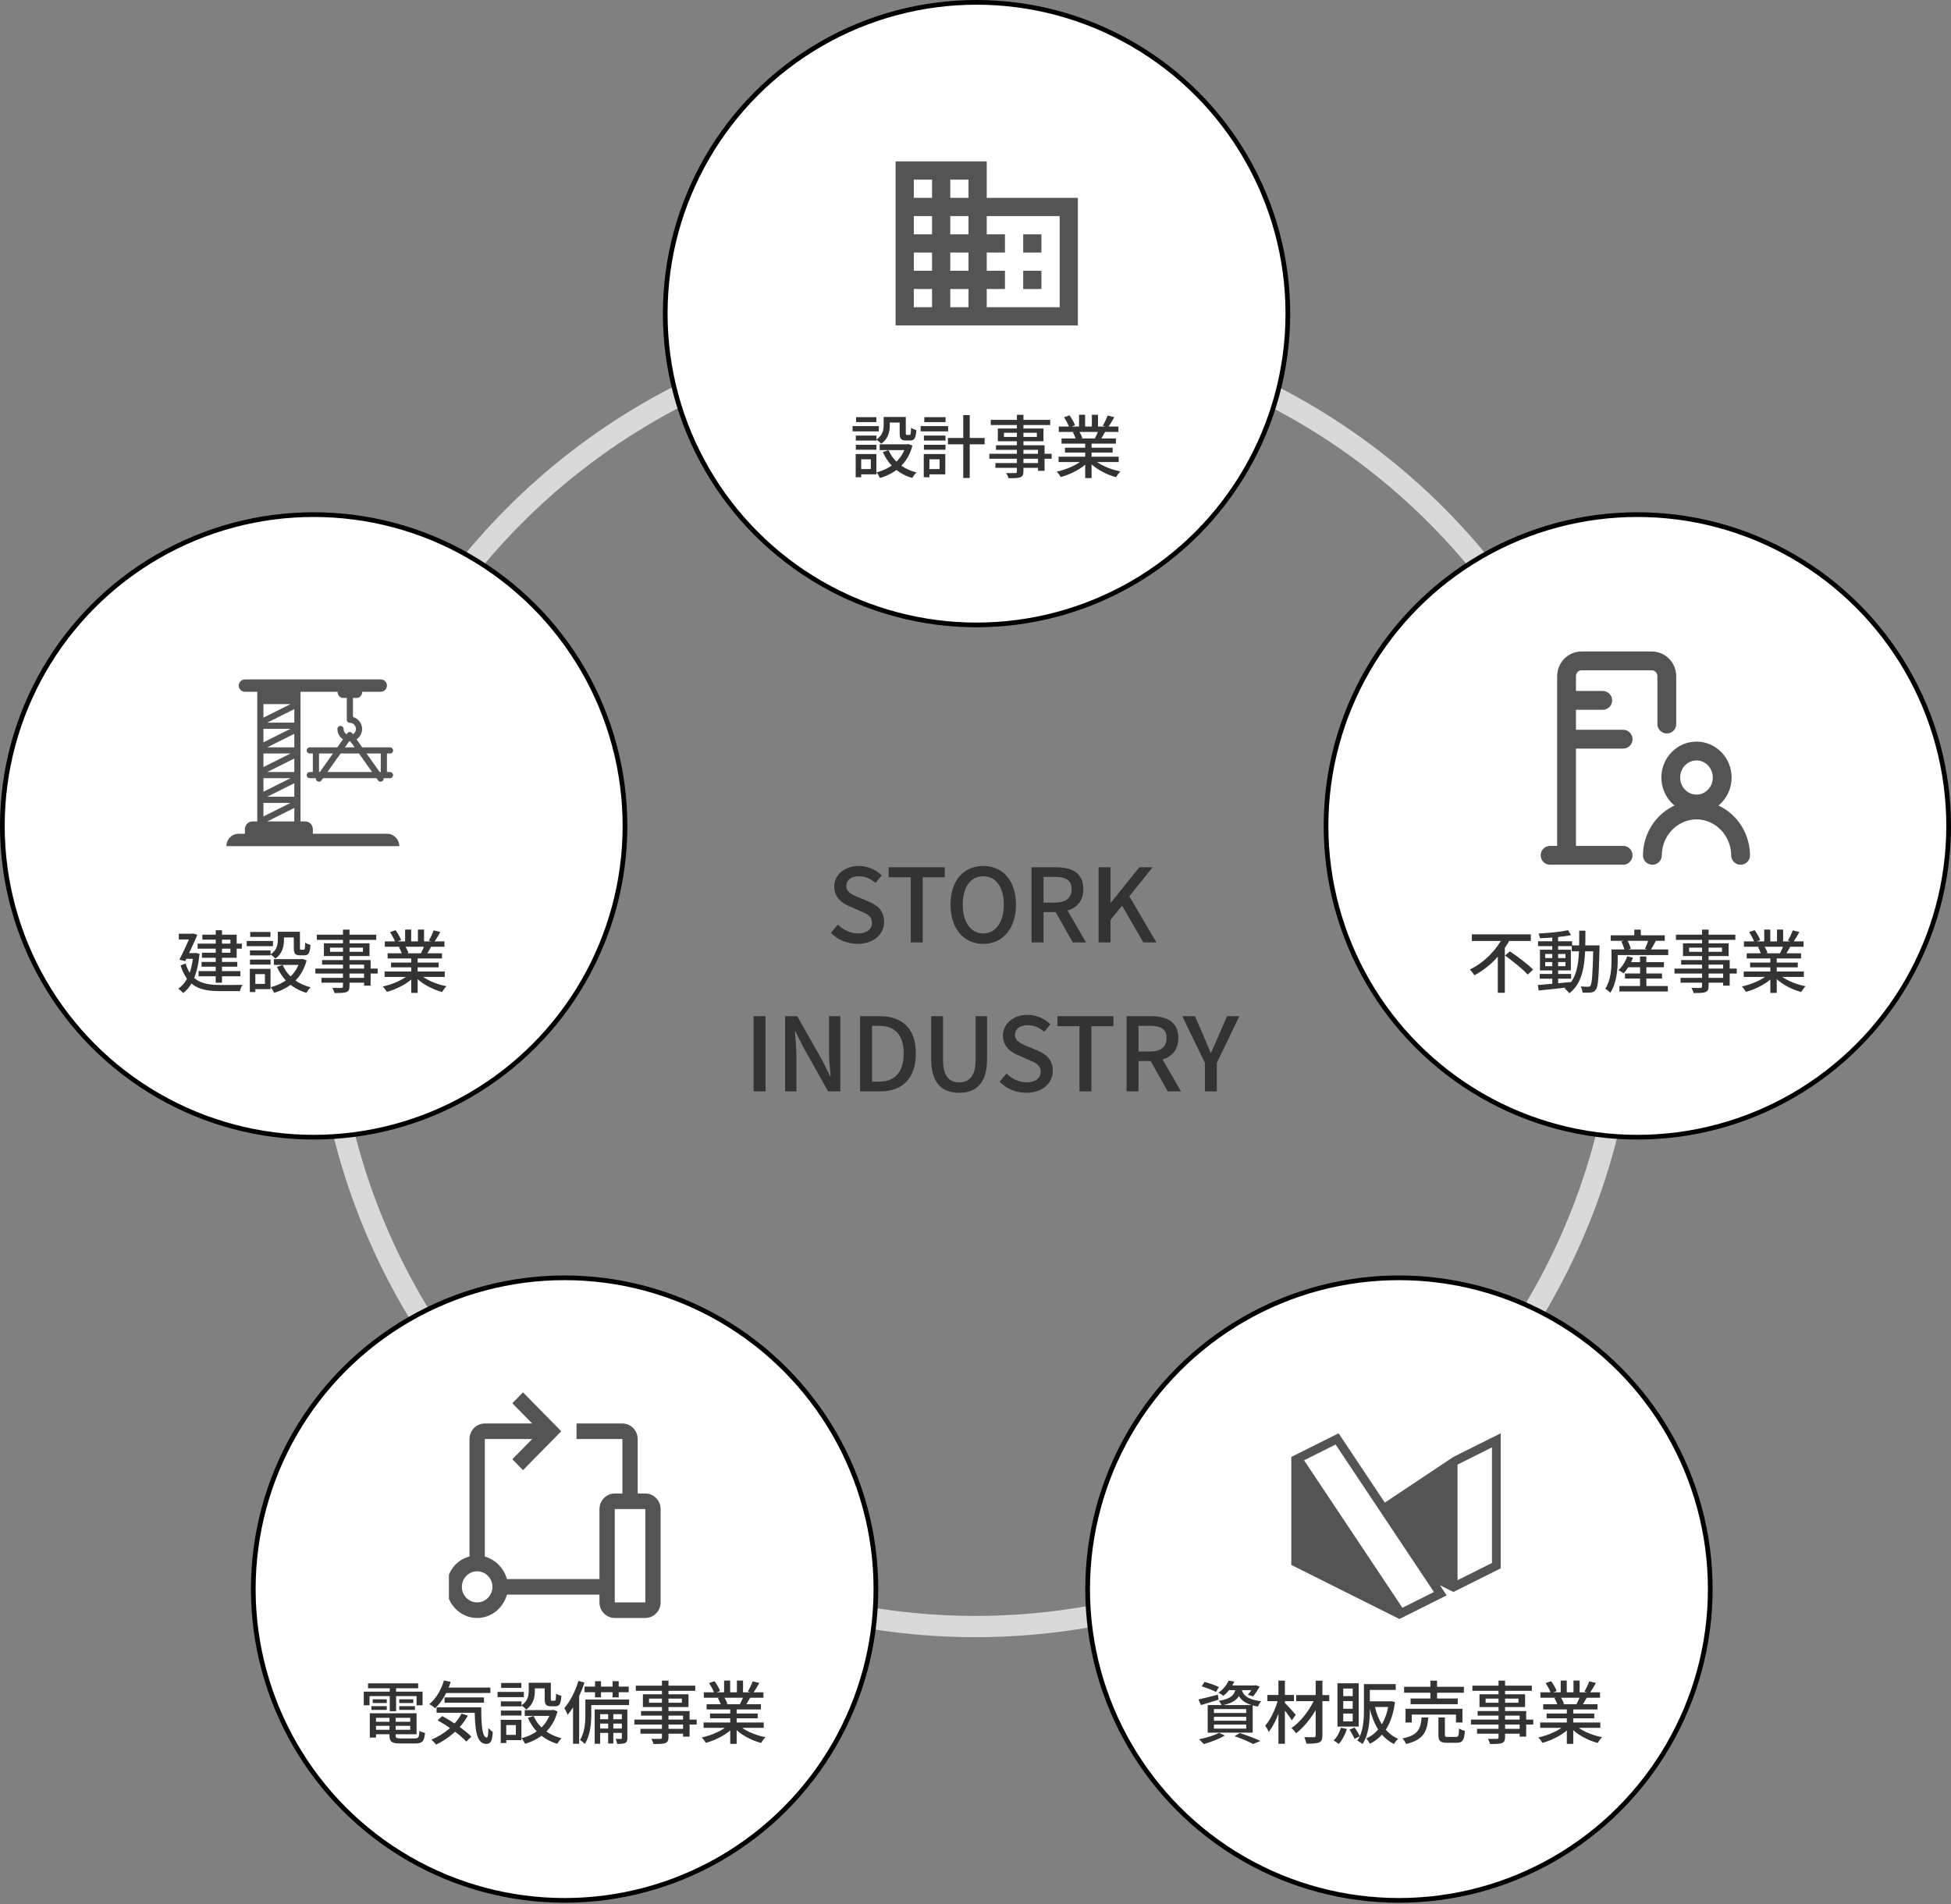 <?xml version="1.0" encoding="UTF-8"?>
<svg xmlns="http://www.w3.org/2000/svg" width="917" height="895" viewBox="0 0 917 895" fill="none">
  <rect x="0" y="0" width="917" height="895" fill="#808080" stroke="none"/>
  <circle cx="458.5" cy="458.502" r="306.072" stroke="#D9D9D9" stroke-width="10"></circle>
  <circle cx="458.991" cy="147.428" r="146.322" fill="white" stroke="black" stroke-width="2.211"></circle>
  <path d="M415.337 195.984H418.217V199.888C418.217 202.768 417.545 206.288 414.153 208.592C413.705 208.016 412.521 206.992 411.913 206.608C414.921 204.656 415.337 202.032 415.337 199.824V195.984ZM422.857 195.984H425.737V203.536C425.737 204.336 425.801 204.432 426.249 204.432C426.441 204.432 427.273 204.432 427.529 204.432C428.009 204.432 428.137 204.016 428.201 201.072C428.745 201.52 429.929 201.968 430.697 202.16C430.441 206 429.737 207.056 427.849 207.056C427.369 207.056 426.217 207.056 425.769 207.056C423.529 207.056 422.857 206.256 422.857 203.568V195.984ZM417.641 211.6C419.817 216.688 424.489 220.528 430.761 222.064C430.089 222.704 429.193 223.92 428.777 224.688C422.249 222.768 417.577 218.48 414.953 212.464L417.641 211.6ZM425.801 208.848H426.409L426.921 208.72L428.873 209.456C426.633 217.936 420.809 222.544 413.609 224.688C413.289 223.952 412.521 222.672 411.977 222.032C418.505 220.4 424.009 216.144 425.801 209.328V208.848ZM413.481 208.848H426.985V211.568H413.481V208.848ZM416.521 195.984H424.393V198.64H416.521V195.984ZM402.249 204.752H411.945V207.088H402.249V204.752ZM402.377 196.08H411.881V198.416H402.377V196.08ZM402.249 209.072H411.945V211.408H402.249V209.072ZM400.713 200.304H413.065V202.768H400.713V200.304ZM403.657 213.424H411.913V222.96H403.657V220.496H409.289V215.888H403.657V213.424ZM402.185 213.424H404.777V224.336H402.185V213.424ZM445.545 205.872H462.793V208.848H445.545V205.872ZM452.745 195.12H455.785V224.688H452.745V195.12ZM434.249 204.752H444.393V207.088H434.249V204.752ZM434.441 196.08H444.425V198.416H434.441V196.08ZM434.249 209.072H444.393V211.408H434.249V209.072ZM432.713 200.304H445.641V202.768H432.713V200.304ZM435.657 213.424H444.297V222.96H435.657V220.496H441.609V215.888H435.657V213.424ZM434.185 213.424H436.841V224.336H434.185V213.424ZM477.961 194.992H481.033V221.584C481.033 223.248 480.585 223.92 479.497 224.368C478.377 224.752 476.681 224.784 473.993 224.784C473.833 224.08 473.353 222.992 472.969 222.352C474.697 222.416 476.617 222.384 477.161 222.384C477.769 222.352 477.961 222.16 477.961 221.584V194.992ZM465.673 197.36H493.609V199.792H465.673V197.36ZM471.881 203.44V205.392H487.337V203.44H471.881ZM469.001 201.424H490.441V207.408H469.001V201.424ZM468.137 209.296H490.953V221.328H487.881V211.44H468.137V209.296ZM465.001 213.296H494.281V215.632H465.001V213.296ZM467.849 217.648H489.513V219.92H467.849V217.648ZM497.545 214.672H525.801V217.2H497.545V214.672ZM497.641 200.496H525.673V203.024H497.641V200.496ZM498.953 206.096H524.489V208.528H498.953V206.096ZM500.553 210.448H522.953V212.72H500.553V210.448ZM510.057 207.28H513.065V224.72H510.057V207.28ZM507.177 194.96H510.025V201.712H507.177V194.96ZM513.193 194.96H516.073V201.552H513.193V194.96ZM509.321 215.76L511.721 216.848C508.713 220.176 503.433 222.928 498.601 224.24C498.185 223.504 497.289 222.32 496.649 221.712C501.417 220.688 506.633 218.384 509.321 215.76ZM513.833 215.664C516.489 218.384 521.705 220.656 526.633 221.584C525.929 222.224 525.033 223.472 524.585 224.304C519.625 222.992 514.473 220.144 511.465 216.656L513.833 215.664ZM520.585 195.312L523.721 196.112C522.761 197.872 521.641 199.664 520.777 200.912L518.313 200.112C519.113 198.8 520.105 196.752 520.585 195.312ZM516.329 202.128L519.497 202.896C518.665 204.368 517.833 205.808 517.161 206.832L514.601 206.096C515.209 204.944 515.977 203.28 516.329 202.128ZM500.105 196.144L502.697 195.248C503.721 196.656 504.841 198.608 505.289 199.888L502.569 200.912C502.153 199.632 501.065 197.616 500.105 196.144ZM504.233 203.184L507.145 202.672C507.785 203.664 508.457 205.008 508.745 205.936L505.705 206.512C505.449 205.616 504.841 204.176 504.233 203.184Z" fill="#333333"></path>
  <circle cx="147.428" cy="388.225" r="146.322" fill="white" stroke="black" stroke-width="2.211"></circle>
  <path d="M92.877 443.552H113.677V445.92H92.877V443.552ZM94.733 452.16H111.533V454.4H94.733V452.16ZM93.325 456.48H112.973V458.912H93.325V456.48ZM101.389 437.248H104.333V461.952H101.389V437.248ZM95.117 439.36H111.245V450.208H94.925V447.84H108.301V441.696H95.117V439.36ZM84.045 438.912H90.893V441.6H84.045V438.912ZM89.837 438.912H90.221L90.701 438.784L92.749 439.392C91.309 442.944 88.973 447.904 87.053 451.808L84.333 451.072C86.285 447.232 88.685 442.016 89.837 439.264V438.912ZM87.117 448H92.109V450.688H86.893L87.117 448ZM90.893 448H91.469L92.013 447.936L93.773 448.352C92.877 457.824 90.221 463.744 86.061 466.784C85.613 466.208 84.429 465.12 83.789 464.736C87.789 461.984 90.157 456.8 90.893 448.576V448ZM87.245 452.928C89.837 461.536 95.757 462.976 103.629 463.008C105.229 463.008 111.981 463.008 113.965 462.944C113.485 463.616 112.941 465.024 112.749 465.888H103.565C94.285 465.888 88.045 463.968 84.877 453.792L87.245 452.928ZM130.573 437.984H133.453V441.888C133.453 444.768 132.781 448.288 129.389 450.592C128.941 450.016 127.757 448.992 127.149 448.608C130.157 446.656 130.573 444.032 130.573 441.824V437.984ZM138.093 437.984H140.973V445.536C140.973 446.336 141.037 446.432 141.485 446.432C141.677 446.432 142.509 446.432 142.765 446.432C143.245 446.432 143.373 446.016 143.437 443.072C143.981 443.52 145.165 443.968 145.933 444.16C145.677 448 144.973 449.056 143.085 449.056C142.605 449.056 141.453 449.056 141.005 449.056C138.765 449.056 138.093 448.256 138.093 445.568V437.984ZM132.877 453.6C135.053 458.688 139.725 462.528 145.997 464.064C145.325 464.704 144.429 465.92 144.013 466.688C137.485 464.768 132.813 460.48 130.189 454.464L132.877 453.6ZM141.037 450.848H141.645L142.157 450.72L144.109 451.456C141.869 459.936 136.045 464.544 128.845 466.688C128.525 465.952 127.757 464.672 127.213 464.032C133.741 462.4 139.245 458.144 141.037 451.328V450.848ZM128.717 450.848H142.221V453.568H128.717V450.848ZM131.757 437.984H139.629V440.64H131.757V437.984ZM117.485 446.752H127.181V449.088H117.485V446.752ZM117.613 438.08H127.117V440.416H117.613V438.08ZM117.485 451.072H127.181V453.408H117.485V451.072ZM115.949 442.304H128.301V444.768H115.949V442.304ZM118.893 455.424H127.149V464.96H118.893V462.496H124.525V457.888H118.893V455.424ZM117.421 455.424H120.013V466.336H117.421V455.424ZM161.197 436.992H164.269V463.584C164.269 465.248 163.821 465.92 162.733 466.368C161.613 466.752 159.917 466.784 157.229 466.784C157.069 466.08 156.589 464.992 156.205 464.352C157.933 464.416 159.853 464.384 160.397 464.384C161.005 464.352 161.197 464.16 161.197 463.584V436.992ZM148.909 439.36H176.845V441.792H148.909V439.36ZM155.117 445.44V447.392H170.573V445.44H155.117ZM152.237 443.424H173.677V449.408H152.237V443.424ZM151.373 451.296H174.189V463.328H171.117V453.44H151.373V451.296ZM148.237 455.296H177.517V457.632H148.237V455.296ZM151.085 459.648H172.749V461.92H151.085V459.648ZM180.781 456.672H209.037V459.2H180.781V456.672ZM180.877 442.496H208.909V445.024H180.877V442.496ZM182.189 448.096H207.725V450.528H182.189V448.096ZM183.789 452.448H206.189V454.72H183.789V452.448ZM193.293 449.28H196.301V466.72H193.293V449.28ZM190.413 436.96H193.261V443.712H190.413V436.96ZM196.429 436.96H199.309V443.552H196.429V436.96ZM192.557 457.76L194.957 458.848C191.949 462.176 186.669 464.928 181.837 466.24C181.421 465.504 180.525 464.32 179.885 463.712C184.653 462.688 189.869 460.384 192.557 457.76ZM197.069 457.664C199.725 460.384 204.941 462.656 209.869 463.584C209.165 464.224 208.269 465.472 207.821 466.304C202.861 464.992 197.709 462.144 194.701 458.656L197.069 457.664ZM203.821 437.312L206.957 438.112C205.997 439.872 204.877 441.664 204.013 442.912L201.549 442.112C202.349 440.8 203.341 438.752 203.821 437.312ZM199.565 444.128L202.733 444.896C201.901 446.368 201.069 447.808 200.397 448.832L197.837 448.096C198.445 446.944 199.213 445.28 199.565 444.128ZM183.341 438.144L185.933 437.248C186.957 438.656 188.077 440.608 188.525 441.888L185.805 442.912C185.389 441.632 184.301 439.616 183.341 438.144ZM187.469 445.184L190.381 444.672C191.021 445.664 191.693 447.008 191.981 447.936L188.941 448.512C188.685 447.616 188.077 446.176 187.469 445.184Z" fill="#333333"></path>
  <path d="M403.111 443.672C398.215 443.672 393.751 441.752 390.535 438.488L393.799 434.6C396.295 437.144 399.799 438.776 403.207 438.776C407.431 438.776 409.831 436.808 409.831 433.784C409.831 430.568 407.431 429.56 404.167 428.168L399.271 426.008C395.863 424.616 392.119 421.928 392.119 416.792C392.119 411.224 396.967 407.048 403.687 407.048C407.863 407.048 411.751 408.776 414.391 411.512L411.511 415.016C409.303 413.096 406.807 411.896 403.687 411.896C400.087 411.896 397.783 413.624 397.783 416.408C397.783 419.432 400.615 420.584 403.495 421.784L408.343 423.8C412.519 425.576 415.543 428.168 415.543 433.352C415.543 439.016 410.839 443.672 403.111 443.672ZM428.074 443V412.376H417.706V407.672H444.058V412.376H433.69V443H428.074ZM462.159 443.672C453.039 443.672 446.751 436.616 446.751 425.192C446.751 413.816 453.039 407.048 462.159 407.048C471.231 407.048 477.519 413.816 477.519 425.192C477.519 436.616 471.231 443.672 462.159 443.672ZM462.159 438.776C468.015 438.776 471.807 433.448 471.807 425.192C471.807 416.936 468.015 411.896 462.159 411.896C456.255 411.896 452.511 416.936 452.511 425.192C452.511 433.448 456.255 438.776 462.159 438.776ZM484.858 443V407.672H496.426C503.722 407.672 509.194 410.264 509.194 417.944C509.194 425.336 503.722 428.744 496.426 428.744H490.474V443H484.858ZM490.474 424.28H495.802C500.89 424.28 503.674 422.168 503.674 417.944C503.674 413.672 500.89 412.184 495.802 412.184H490.474V424.28ZM504.202 443L495.37 427.304L499.498 424.04L510.442 443H504.202ZM516.358 443V407.672H521.974V424.376H522.07L535.51 407.672H541.75L530.806 421.304L543.526 443H537.382L527.398 425.72L521.974 432.392V443H516.358ZM354.194 513V477.672H359.81V513H354.194ZM369.006 513V477.672H374.718L386.478 498.456L390.174 505.896H390.414C390.078 502.296 389.646 497.976 389.646 494.184V477.672H394.974V513H389.214L377.55 492.216L373.854 484.776H373.614C373.854 488.472 374.334 492.504 374.334 496.392V513H369.006ZM404.256 513V477.672H413.472C424.32 477.672 430.464 483.672 430.464 495.192C430.464 506.712 424.32 513 413.76 513H404.256ZM409.872 508.44H413.04C420.624 508.44 424.752 503.976 424.752 495.192C424.752 486.408 420.624 482.184 413.04 482.184H409.872V508.44ZM450.827 513.672C442.955 513.672 437.675 509.352 437.675 497.88V477.672H443.243V498.216C443.243 506.184 446.411 508.776 450.827 508.776C455.243 508.776 458.555 506.184 458.555 498.216V477.672H463.931V497.88C463.931 509.352 458.651 513.672 450.827 513.672ZM482.4 513.672C477.504 513.672 473.04 511.752 469.824 508.488L473.088 504.6C475.584 507.144 479.088 508.776 482.496 508.776C486.72 508.776 489.12 506.808 489.12 503.784C489.12 500.568 486.72 499.56 483.456 498.168L478.56 496.008C475.152 494.616 471.408 491.928 471.408 486.792C471.408 481.224 476.256 477.048 482.976 477.048C487.152 477.048 491.04 478.776 493.68 481.512L490.8 485.016C488.592 483.096 486.096 481.896 482.976 481.896C479.376 481.896 477.072 483.624 477.072 486.408C477.072 489.432 479.904 490.584 482.784 491.784L487.632 493.8C491.808 495.576 494.832 498.168 494.832 503.352C494.832 509.016 490.128 513.672 482.4 513.672ZM507.363 513V482.376H496.995V477.672H523.347V482.376H512.979V513H507.363ZM529.506 513V477.672H541.074C548.37 477.672 553.842 480.264 553.842 487.944C553.842 495.336 548.37 498.744 541.074 498.744H535.122V513H529.506ZM535.122 494.28H540.45C545.538 494.28 548.322 492.168 548.322 487.944C548.322 483.672 545.538 482.184 540.45 482.184H535.122V494.28ZM548.85 513L540.018 497.304L544.146 494.04L555.09 513H548.85ZM566.347 513V499.656L555.691 477.672H561.643L565.771 487.08C566.875 489.672 567.883 492.168 569.035 494.856H569.227C570.427 492.168 571.531 489.672 572.635 487.08L576.715 477.672H582.523L571.915 499.656V513H566.347Z" fill="#333333"></path>
  <circle cx="265.37" cy="746.967" r="146.322" fill="white" stroke="black" stroke-width="2.211"></circle>
  <path d="M175.32 809.32H194.04V811.24H175.32V809.32ZM175.352 805.352H195.8V815.208H175.352V813.096H192.824V807.464H175.352V805.352ZM183.064 806.472H185.976V815.816C185.976 816.936 186.36 817.16 188.344 817.16C189.272 817.16 193.816 817.16 195.032 817.16C196.696 817.16 197.016 816.616 197.176 813.608C197.816 814.056 198.968 814.44 199.768 814.6C199.384 818.504 198.488 819.528 195.256 819.528C194.36 819.528 188.984 819.528 188.12 819.528C184.184 819.528 183.064 818.76 183.064 815.816V806.472ZM173.816 805.352H176.728V816.776H173.816V805.352ZM172.984 791.272H196.536V793.576H172.984V791.272ZM175.192 798.76H181.784V800.52H175.192V798.76ZM174.552 801.992H181.784V803.752H174.552V801.992ZM187.64 801.992H195.032V803.752H187.64V801.992ZM187.64 798.76H194.264V800.52H187.64V798.76ZM183.192 792.168H186.168V804.36H183.192V792.168ZM170.968 795.176H198.616V801.576H195.8V797.288H173.688V801.576H170.968V795.176ZM208.6 793.256H230.488V795.816H208.6V793.256ZM208.952 797.896H227.48V800.392H208.952V797.896ZM205.208 802.536H224.152V805.096H205.208V802.536ZM208.664 789.896L211.832 790.6C210.264 795.624 207.608 800.104 204.536 802.952C203.96 802.44 202.552 801.48 201.784 801.032C204.92 798.504 207.384 794.376 208.664 789.896ZM216.952 805.48L219.896 806.44C216.536 812.52 210.968 817.192 204.984 820.072C204.536 819.464 203.416 818.28 202.744 817.736C208.76 815.24 214.04 810.92 216.952 805.48ZM223.096 802.536H226.2C226.168 810.568 226.616 816.744 228.792 816.744C229.368 816.744 229.496 814.952 229.56 812.296C230.168 812.968 230.968 813.704 231.608 814.152C231.352 818.152 230.776 819.72 228.6 819.752C223.704 819.72 223.192 812.392 223.096 802.536ZM205.688 808.648L207.832 806.664C212.632 809.224 218.648 813.288 221.56 816.328L219.16 818.632C216.44 815.592 210.552 811.368 205.688 808.648ZM248.504 790.984H251.384V794.888C251.384 797.768 250.712 801.288 247.32 803.592C246.872 803.016 245.688 801.992 245.08 801.608C248.088 799.656 248.504 797.032 248.504 794.824V790.984ZM256.024 790.984H258.904V798.536C258.904 799.336 258.968 799.432 259.416 799.432C259.608 799.432 260.44 799.432 260.696 799.432C261.176 799.432 261.304 799.016 261.368 796.072C261.912 796.52 263.096 796.968 263.864 797.16C263.608 801 262.904 802.056 261.016 802.056C260.536 802.056 259.384 802.056 258.936 802.056C256.696 802.056 256.024 801.256 256.024 798.568V790.984ZM250.808 806.6C252.984 811.688 257.656 815.528 263.928 817.064C263.256 817.704 262.36 818.92 261.944 819.688C255.416 817.768 250.744 813.48 248.12 807.464L250.808 806.6ZM258.968 803.848H259.576L260.088 803.72L262.04 804.456C259.8 812.936 253.976 817.544 246.776 819.688C246.456 818.952 245.688 817.672 245.144 817.032C251.672 815.4 257.176 811.144 258.968 804.328V803.848ZM246.648 803.848H260.152V806.568H246.648V803.848ZM249.688 790.984H257.56V793.64H249.688V790.984ZM235.416 799.752H245.112V802.088H235.416V799.752ZM235.544 791.08H245.048V793.416H235.544V791.08ZM235.416 804.072H245.112V806.408H235.416V804.072ZM233.88 795.304H246.232V797.768H233.88V795.304ZM236.824 808.424H245.08V817.96H236.824V815.496H242.456V810.888H236.824V808.424ZM235.352 808.424H237.944V819.336H235.352V808.424ZM279.672 790.248H282.488V797.864H279.672V790.248ZM287.928 790.248H290.808V797.864H287.928V790.248ZM285.848 804.392H288.28V819.56H285.848V804.392ZM274.744 792.808H295.512V795.432H274.744V792.808ZM281.016 808.136H293.144V810.184H281.016V808.136ZM281.016 812.52H293.144V814.568H281.016V812.52ZM276.408 798.856H295.672V801.48H276.408V798.856ZM275.128 798.856H277.912V805.832C277.912 809.928 277.464 815.848 274.84 819.752C274.392 819.208 273.208 818.216 272.6 817.896C274.904 814.344 275.128 809.416 275.128 805.8V798.856ZM279.512 803.528H293.496V805.768H282.072V819.688H279.512V803.528ZM292.28 803.528H294.872V816.968C294.872 818.216 294.68 818.888 293.88 819.304C293.048 819.688 291.864 819.72 290.072 819.72C289.976 819.048 289.688 818.056 289.368 817.384C290.52 817.416 291.512 817.416 291.832 817.384C292.184 817.384 292.28 817.288 292.28 816.936V803.528ZM271.896 790.12L274.712 790.92C272.888 796.488 269.976 802.312 266.776 806.088C266.52 805.352 265.752 803.688 265.272 802.888C267.96 799.784 270.424 794.952 271.896 790.12ZM269.336 798.376L272.152 795.592L272.216 795.656V819.688H269.336V798.376ZM311.128 789.992H314.2V816.584C314.2 818.248 313.752 818.92 312.664 819.368C311.544 819.752 309.848 819.784 307.16 819.784C307 819.08 306.52 817.992 306.136 817.352C307.864 817.416 309.784 817.384 310.328 817.384C310.936 817.352 311.128 817.16 311.128 816.584V789.992ZM298.84 792.36H326.776V794.792H298.84V792.36ZM305.048 798.44V800.392H320.504V798.44H305.048ZM302.168 796.424H323.608V802.408H302.168V796.424ZM301.304 804.296H324.12V816.328H321.048V806.44H301.304V804.296ZM298.168 808.296H327.448V810.632H298.168V808.296ZM301.016 812.648H322.68V814.92H301.016V812.648ZM330.712 809.672H358.968V812.2H330.712V809.672ZM330.808 795.496H358.84V798.024H330.808V795.496ZM332.12 801.096H357.656V803.528H332.12V801.096ZM333.72 805.448H356.12V807.72H333.72V805.448ZM343.224 802.28H346.232V819.72H343.224V802.28ZM340.344 789.96H343.192V796.712H340.344V789.96ZM346.36 789.96H349.24V796.552H346.36V789.96ZM342.488 810.76L344.888 811.848C341.88 815.176 336.6 817.928 331.768 819.24C331.352 818.504 330.456 817.32 329.816 816.712C334.584 815.688 339.8 813.384 342.488 810.76ZM347 810.664C349.656 813.384 354.872 815.656 359.8 816.584C359.096 817.224 358.2 818.472 357.752 819.304C352.792 817.992 347.64 815.144 344.632 811.656L347 810.664ZM353.752 790.312L356.888 791.112C355.928 792.872 354.808 794.664 353.944 795.912L351.48 795.112C352.28 793.8 353.272 791.752 353.752 790.312ZM349.496 797.128L352.664 797.896C351.832 799.368 351 800.808 350.328 801.832L347.768 801.096C348.376 799.944 349.144 798.28 349.496 797.128ZM333.272 791.144L335.864 790.248C336.888 791.656 338.008 793.608 338.456 794.888L335.736 795.912C335.32 794.632 334.232 792.616 333.272 791.144ZM337.4 798.184L340.312 797.672C340.952 798.664 341.624 800.008 341.912 800.936L338.872 801.512C338.616 800.616 338.008 799.176 337.4 798.184Z" fill="#333333"></path>
  <circle cx="769.572" cy="388.225" r="146.322" fill="white" stroke="black" stroke-width="2.211"></circle>
  <path d="M691.8 439.2H719.512V442.304H691.8V439.2ZM707.384 449.152L709.688 447.2C713.304 449.632 718.2 453.28 720.568 455.776L718.04 458.112C715.832 455.616 711.064 451.776 707.384 449.152ZM706.488 440.32L709.816 441.504C706.168 448.192 700.28 454.592 692.984 458.432C692.504 457.632 691.544 456.416 690.904 455.712C697.816 452.352 703.64 446.176 706.488 440.32ZM703.992 447.296L707.288 444.032V466.656H703.992V447.296ZM723.704 457.824H738.456V460.032H723.704V457.824ZM722.904 442.464H738.904V444.736H722.904V442.464ZM729.592 439.84H732.344V463.136H729.592V439.84ZM722.808 463.008C726.744 462.688 732.792 462.176 738.52 461.6L738.552 463.936C733.112 464.576 727.32 465.184 723.192 465.6L722.808 463.008ZM726.264 452.224V454.176H735.8V452.224H726.264ZM726.264 448.416V450.336H735.8V448.416H726.264ZM723.8 446.432H738.328V456.16H723.8V446.432ZM737.016 437.248L738.424 439.552C734.52 440.384 728.632 440.896 723.832 441.024C723.704 440.384 723.416 439.424 723.128 438.816C727.896 438.592 733.592 438.016 737.016 437.248ZM738.744 444.384H750.104V447.168H738.744V444.384ZM748.888 444.384H751.8C751.8 444.384 751.8 445.44 751.8 445.792C751.448 459.168 751.16 463.744 750.104 465.12C749.496 466.08 748.792 466.368 747.8 466.528C746.84 466.656 745.336 466.656 743.832 466.592C743.768 465.76 743.448 464.512 742.968 463.68C744.44 463.808 745.784 463.84 746.392 463.84C746.904 463.84 747.224 463.744 747.512 463.328C748.28 462.336 748.6 457.76 748.888 445.056V444.384ZM742.264 437.472H745.176C745.144 450.592 745.112 461.152 737.592 466.912C737.144 466.208 736.12 465.184 735.416 464.672C742.488 459.488 742.232 449.856 742.264 437.472ZM764.376 452.256H782.072V454.656H764.376V452.256ZM763.768 457.6H781.176V459.968H763.768V457.6ZM761.144 463.488H783.896V466.048H761.144V463.488ZM770.84 449.6H773.816V465.088H770.84V449.6ZM764.824 449.504L767.512 450.144C766.52 452.96 764.824 455.712 763.128 457.504C762.552 457.088 761.4 456.352 760.696 456.032C762.488 454.432 763.992 451.968 764.824 449.504ZM759.064 446.304H784.088V448.928H759.064V446.304ZM757.048 439.648H782.456V442.24H757.048V439.648ZM768.152 436.992H771.192V441.216H768.152V436.992ZM757.432 446.304H760.344V451.392C760.344 455.776 759.8 462.304 756.856 466.656C756.408 466.112 755.128 465.088 754.52 464.736C757.144 460.768 757.432 455.232 757.432 451.392V446.304ZM762.04 442.56L764.76 441.856C765.528 443.136 766.264 444.832 766.488 445.984L763.576 446.784C763.384 445.664 762.744 443.904 762.04 442.56ZM774.872 441.568L778.264 442.336C777.368 443.968 776.408 445.664 775.672 446.784L773.176 446.016C773.784 444.768 774.488 442.88 774.872 441.568ZM799.992 436.992H803.064V463.584C803.064 465.248 802.616 465.92 801.528 466.368C800.408 466.752 798.712 466.784 796.024 466.784C795.864 466.08 795.384 464.992 795 464.352C796.728 464.416 798.648 464.384 799.192 464.384C799.8 464.352 799.992 464.16 799.992 463.584V436.992ZM787.704 439.36H815.64V441.792H787.704V439.36ZM793.912 445.44V447.392H809.368V445.44H793.912ZM791.032 443.424H812.472V449.408H791.032V443.424ZM790.168 451.296H812.984V463.328H809.912V453.44H790.168V451.296ZM787.032 455.296H816.312V457.632H787.032V455.296ZM789.88 459.648H811.544V461.92H789.88V459.648ZM819.576 456.672H847.832V459.2H819.576V456.672ZM819.672 442.496H847.704V445.024H819.672V442.496ZM820.984 448.096H846.52V450.528H820.984V448.096ZM822.584 452.448H844.984V454.72H822.584V452.448ZM832.088 449.28H835.096V466.72H832.088V449.28ZM829.208 436.96H832.056V443.712H829.208V436.96ZM835.224 436.96H838.104V443.552H835.224V436.96ZM831.352 457.76L833.752 458.848C830.744 462.176 825.464 464.928 820.632 466.24C820.216 465.504 819.32 464.32 818.68 463.712C823.448 462.688 828.664 460.384 831.352 457.76ZM835.864 457.664C838.52 460.384 843.736 462.656 848.664 463.584C847.96 464.224 847.064 465.472 846.616 466.304C841.656 464.992 836.504 462.144 833.496 458.656L835.864 457.664ZM842.616 437.312L845.752 438.112C844.792 439.872 843.672 441.664 842.808 442.912L840.344 442.112C841.144 440.8 842.136 438.752 842.616 437.312ZM838.36 444.128L841.528 444.896C840.696 446.368 839.864 447.808 839.192 448.832L836.632 448.096C837.24 446.944 838.008 445.28 838.36 444.128ZM822.136 438.144L824.728 437.248C825.752 438.656 826.872 440.608 827.32 441.888L824.6 442.912C824.184 441.632 823.096 439.616 822.136 438.144ZM826.264 445.184L829.176 444.672C829.816 445.664 830.488 447.008 830.776 447.936L827.736 448.512C827.48 447.616 826.872 446.176 826.264 445.184Z" fill="#333333"></path>
  <circle cx="657.527" cy="746.967" r="146.322" fill="white" stroke="black" stroke-width="2.211"></circle>
  <path d="M564.816 792.68L566.16 790.6C568.336 791.176 571.344 792.232 572.912 793L571.568 795.336C570.064 794.504 567.056 793.352 564.816 792.68ZM563.312 798.856C565.648 798.344 569.072 797.448 572.432 796.584L572.72 798.952C569.872 799.848 566.896 800.776 564.464 801.48L563.312 798.856ZM577.232 792.264H589.84V794.472H575.504L577.232 792.264ZM589.104 792.264H589.552L590.032 792.136L592.048 792.712C591.184 794.408 590 796.264 588.912 797.416L586.512 796.616C587.472 795.624 588.528 793.992 589.104 792.648V792.264ZM580.912 793.128H583.664C582.992 797.672 581.072 800.296 574.256 801.64C574 801.032 573.36 800.008 572.848 799.496C578.864 798.504 580.368 796.584 580.912 793.128ZM583.504 793.8C584.112 796.36 585.584 798.76 592.784 799.688C592.208 800.296 591.536 801.416 591.248 802.184C583.504 800.872 581.904 797.416 581.072 794.024L583.504 793.8ZM577.488 789.992L580.176 790.44C579.024 792.872 577.424 795.208 574.96 797.16C574.416 796.616 573.392 795.976 572.656 795.688C575.056 794.056 576.624 791.88 577.488 789.992ZM570.576 807.016V808.84H585.744V807.016H570.576ZM570.576 810.664V812.552H585.744V810.664H570.576ZM570.576 803.368V805.192H585.744V803.368H570.576ZM567.632 801.48H588.784V814.44H567.632V801.48ZM580.272 816.104L582.768 814.632C586.224 815.752 590.128 817.256 592.432 818.344L588.976 819.784C587.056 818.728 583.664 817.288 580.272 816.104ZM572.944 814.536L575.696 815.784C573.104 817.384 569.008 818.92 565.776 819.816C565.264 819.208 564.208 818.088 563.536 817.576C566.864 816.904 570.704 815.784 572.944 814.536ZM609.232 796.776H624.784V799.656H609.232V796.776ZM618.384 790.024H621.552V815.816C621.552 817.704 621.136 818.568 619.952 819.048C618.768 819.56 616.816 819.624 614.064 819.624C613.904 818.792 613.424 817.416 613.04 816.552C614.96 816.616 616.976 816.584 617.584 816.584C618.16 816.552 618.384 816.392 618.384 815.816V790.024ZM618.096 798.152L620.528 799.624C618.16 805.224 613.616 811.4 609.168 814.76C608.656 813.96 607.728 812.904 606.992 812.296C611.376 809.384 615.888 803.464 618.096 798.152ZM595.696 796.744H608.176V799.656H595.696V796.744ZM600.88 789.992H603.92V819.688H600.88V789.992ZM600.752 798.632L602.8 799.336C601.52 804.584 599.056 810.824 596.304 814.088C595.984 813.192 595.216 811.912 594.672 811.144C597.232 808.296 599.664 803.08 600.752 798.632ZM603.664 800.264C604.688 801.16 608.24 805.096 609.04 806.056L607.184 808.648C606.128 806.888 603.312 803.208 602.128 801.8L603.664 800.264ZM642 791.624H656.016V794.376H642V791.624ZM641.072 791.624H643.856V803.464C643.856 808.488 643.44 815.368 640.368 819.816C639.856 819.304 638.64 818.504 637.968 818.216C640.848 814.056 641.072 808.104 641.072 803.464V791.624ZM652.816 799.72H653.36L653.872 799.624L655.664 800.072C654.32 810.504 650.128 816.552 643.888 819.656C643.504 818.92 642.736 817.768 642.128 817.192C647.728 814.792 651.664 808.936 652.816 800.232V799.72ZM646.064 801.544C647.664 808.904 651.152 814.76 657.168 817.352C656.496 817.896 655.6 819.016 655.184 819.784C648.88 816.616 645.424 810.408 643.568 802.088L646.064 801.544ZM642.736 799.72H653.584V802.376H642.736V799.72ZM630.256 812.104L633.072 812.744C632.24 815.4 630.768 818.088 629.232 819.784C628.688 819.336 627.504 818.504 626.832 818.12C628.368 816.648 629.616 814.376 630.256 812.104ZM634.288 813.064L636.656 812.04C637.616 813.32 638.64 815.016 639.12 816.168L636.656 817.384C636.208 816.232 635.184 814.408 634.288 813.064ZM631.344 799.592V803.208H635.792V799.592H631.344ZM631.344 805.48V809.16H635.792V805.48H631.344ZM631.344 793.704V797.288H635.792V793.704H631.344ZM628.624 791.24H638.608V811.592H628.624V791.24ZM659.952 792.904H688.048V795.688H659.952V792.904ZM662.992 798.408H685.168V801.064H662.992V798.408ZM660.624 803.208H687.376V809.672H684.336V805.96H663.536V809.672H660.624V803.208ZM672.304 790.024H675.44V799.848H672.304V790.024ZM676.08 807.304H679.12V815.368C679.12 816.328 679.312 816.456 680.528 816.456C681.104 816.456 683.664 816.456 684.336 816.456C685.456 816.456 685.68 815.944 685.776 812.456C686.416 812.936 687.696 813.416 688.528 813.608C688.176 818.088 687.376 819.208 684.624 819.208C683.92 819.208 680.848 819.208 680.176 819.208C676.912 819.208 676.08 818.344 676.08 815.4V807.304ZM668.176 807.304H671.312C670.8 813.8 669.232 817.768 660.88 819.784C660.592 818.984 659.824 817.8 659.184 817.16C666.672 815.624 667.728 812.616 668.176 807.304ZM704.336 789.992H707.408V816.584C707.408 818.248 706.96 818.92 705.872 819.368C704.752 819.752 703.056 819.784 700.368 819.784C700.208 819.08 699.728 817.992 699.344 817.352C701.072 817.416 702.992 817.384 703.536 817.384C704.144 817.352 704.336 817.16 704.336 816.584V789.992ZM692.048 792.36H719.984V794.792H692.048V792.36ZM698.256 798.44V800.392H713.712V798.44H698.256ZM695.376 796.424H716.816V802.408H695.376V796.424ZM694.512 804.296H717.328V816.328H714.256V806.44H694.512V804.296ZM691.376 808.296H720.656V810.632H691.376V808.296ZM694.224 812.648H715.888V814.92H694.224V812.648ZM723.92 809.672H752.176V812.2H723.92V809.672ZM724.016 795.496H752.048V798.024H724.016V795.496ZM725.328 801.096H750.864V803.528H725.328V801.096ZM726.928 805.448H749.328V807.72H726.928V805.448ZM736.432 802.28H739.44V819.72H736.432V802.28ZM733.552 789.96H736.4V796.712H733.552V789.96ZM739.568 789.96H742.448V796.552H739.568V789.96ZM735.696 810.76L738.096 811.848C735.088 815.176 729.808 817.928 724.976 819.24C724.56 818.504 723.664 817.32 723.024 816.712C727.792 815.688 733.008 813.384 735.696 810.76ZM740.208 810.664C742.864 813.384 748.08 815.656 753.008 816.584C752.304 817.224 751.408 818.472 750.96 819.304C746 817.992 740.848 815.144 737.84 811.656L740.208 810.664ZM746.96 790.312L750.096 791.112C749.136 792.872 748.016 794.664 747.152 795.912L744.688 795.112C745.488 793.8 746.48 791.752 746.96 790.312ZM742.704 797.128L745.872 797.896C745.04 799.368 744.208 800.808 743.536 801.832L740.976 801.096C741.584 799.944 742.352 798.28 742.704 797.128ZM726.48 791.144L729.072 790.248C730.096 791.656 731.216 793.608 731.664 794.888L728.944 795.912C728.528 794.632 727.44 792.616 726.48 791.144ZM730.608 798.184L733.52 797.672C734.16 798.664 734.832 800.008 735.12 800.936L732.08 801.512C731.824 800.616 731.216 799.176 730.608 798.184Z" fill="#333333"></path>
  <path d="M112.214 322.269C112.214 321.5 112.52 320.761 113.064 320.217C113.609 319.673 114.347 319.367 115.116 319.367H178.962C179.732 319.367 180.47 319.673 181.014 320.217C181.559 320.761 181.864 321.5 181.864 322.269C181.864 323.039 181.559 323.777 181.014 324.321C180.47 324.866 179.732 325.171 178.962 325.171H170.256C170.256 326.785 169.084 328.073 167.615 328.073H165.903V337.041C168.37 337.708 170.198 340.001 170.198 342.671C170.198 344.691 169.153 346.478 167.577 347.517L170.247 351.29H183.275C183.664 351.287 184.039 351.438 184.319 351.709C184.598 351.981 184.759 352.352 184.766 352.741C184.766 352.933 184.729 353.122 184.655 353.299C184.581 353.476 184.473 353.636 184.337 353.771C184.201 353.906 184.04 354.013 183.863 354.085C183.685 354.157 183.495 354.194 183.304 354.192H181.864V362.898H183.275C183.664 362.895 184.039 363.046 184.319 363.318C184.598 363.589 184.759 363.96 184.766 364.349C184.759 364.739 184.598 365.11 184.319 365.381C184.039 365.653 183.664 365.804 183.275 365.801H180.32C180.361 366.066 180.325 366.337 180.219 366.584C180.112 366.83 179.938 367.041 179.717 367.194C179.456 367.368 179.165 367.455 178.875 367.455C178.411 367.455 177.976 367.252 177.685 366.845L176.945 365.801H151.842L151.102 366.845C150.812 367.252 150.377 367.455 149.912 367.455C149.622 367.455 149.332 367.368 149.071 367.194C148.85 367.041 148.676 366.83 148.569 366.584C148.462 366.337 148.427 366.066 148.467 365.801H145.629C145.239 365.804 144.864 365.653 144.585 365.381C144.306 365.11 144.145 364.739 144.137 364.349C144.137 363.554 144.811 362.898 145.629 362.898H147.039V354.192H145.629C145.239 354.195 144.864 354.045 144.585 353.773C144.306 353.501 144.145 353.131 144.137 352.741C144.137 351.946 144.811 351.29 145.629 351.29H158.543L161.213 347.517C160.409 346.99 159.748 346.271 159.29 345.425C158.832 344.579 158.592 343.633 158.59 342.671C158.59 341.858 159.257 341.22 160.041 341.22C160.853 341.22 161.492 341.858 161.492 342.671C161.492 343.716 162.052 344.639 162.888 345.149L163.134 344.801C163.198 344.695 163.275 344.597 163.364 344.511C163.498 344.374 163.658 344.266 163.835 344.193C164.012 344.12 164.202 344.083 164.394 344.084C164.771 344.081 165.148 344.229 165.424 344.511C165.514 344.597 165.592 344.695 165.656 344.801L165.9 345.149C166.736 344.639 167.296 343.716 167.296 342.671C167.296 341.075 166.048 339.798 164.452 339.769C163.958 339.769 163.494 339.508 163.233 339.101C163.061 338.876 162.969 338.601 162.972 338.318C162.972 338.202 162.972 338.115 163.001 337.999V328.073H161.289C159.82 328.073 158.648 326.785 158.648 325.171H141.235V386.115H143.412C145.414 386.115 147.039 387.74 147.039 389.743V391.919H181.893C185.086 391.919 187.668 394.517 187.668 397.723H106.41C106.41 394.517 108.993 391.919 112.185 391.919H115.116V389.743C115.116 387.74 116.742 386.115 118.744 386.115H120.921V325.171H115.116C114.347 325.171 113.609 324.866 113.064 324.321C112.52 323.777 112.214 323.039 112.214 322.269ZM123.823 330.976V337.334L136.54 330.976H123.823ZM125.616 386.115H138.333V379.757L125.616 386.115ZM136.54 377.409H123.823V383.767L136.54 377.409ZM125.616 339.682H138.333V333.323L125.616 339.682ZM136.54 342.584H123.823V348.942L136.54 342.584ZM125.616 351.29H138.333V344.932L125.616 351.29ZM136.54 354.192H123.823V360.551L136.54 354.192ZM125.616 362.898H138.333V356.54L125.616 362.898ZM136.54 365.801H123.823V372.159L136.54 365.801ZM125.616 374.507H138.333V368.148L125.616 374.507ZM164.109 348.469L162.113 351.29H166.675L164.678 348.469C164.489 348.479 164.299 348.479 164.109 348.469ZM156.489 354.192H149.941V362.898H150.324L156.489 354.192ZM153.897 362.898H174.891L168.73 354.192H160.058L153.897 362.898ZM172.302 354.192L178.463 362.898H178.962V354.192H172.302Z" fill="#545454"></path>
  <path d="M783.426 340.343V317.883C783.426 313.898 780.29 310.66 776.414 310.66H743.324C739.442 310.66 736.306 313.891 736.306 317.883V402.049M728.562 402.049H762.881M736.306 329.22H753.3M736.306 347.459H762.881M776.642 402.049C776.676 398.407 777.603 394.833 779.336 391.659C781.146 388.365 783.766 385.621 786.932 383.701C790.099 381.781 793.699 380.753 797.373 380.721C801.049 380.753 804.651 381.782 807.819 383.703C810.986 385.624 813.607 388.37 815.417 391.666C817.144 394.833 818.077 398.405 818.112 402.049M797.373 377.931C800.58 377.931 803.655 376.619 805.922 374.284C808.189 371.948 809.463 368.78 809.463 365.478C809.463 362.175 808.189 359.007 805.922 356.671C803.655 354.336 800.58 353.024 797.373 353.024C794.167 353.024 791.092 354.336 788.825 356.671C786.558 359.007 785.284 362.175 785.284 365.478C785.284 368.78 786.558 371.948 788.825 374.284C791.092 376.619 794.167 377.931 797.373 377.931Z" stroke="#545454" stroke-width="8.844" stroke-linecap="round" stroke-linejoin="round"></path>
  <g clip-path="url(#clip0_358_67)">
    <path d="M676.765 745.14L679.951 749.921L657.742 761.027L606.95 735.625V684.837L629.159 673.73L650.879 706.315L683.132 684.833L705.345 673.73V737.219L683.136 748.326L676.765 745.14ZM685.059 688.453V742.787L701.249 734.69V680.356L685.059 688.453ZM627.761 679.011L612.928 686.423L659.14 755.742L673.973 748.326L627.761 679.011Z" fill="#545454"></path>
  </g>
  <g clip-path="url(#clip1_358_67)">
    <path d="M303.314 702.03H299.721V676.431C299.721 672.408 296.487 669.117 292.535 669.117H270.976V676.431H292.535V702.03H288.942C284.989 702.03 281.756 705.322 281.756 709.345V742.258H238.28C236.842 737.139 232.89 733.116 227.86 731.653V676.431H250.137L240.795 685.939L245.825 691.059L263.79 672.774L245.825 654.488L240.795 659.608L250.137 669.117H227.86C223.907 669.117 220.674 672.408 220.674 676.431V731.653C214.566 733.116 209.895 738.967 209.895 745.916C209.895 753.961 216.362 760.544 224.267 760.544C231.094 760.544 236.483 755.79 238.28 749.573H281.756V753.23C281.756 757.253 284.989 760.544 288.942 760.544H303.314C307.266 760.544 310.5 757.253 310.5 753.23V709.345C310.5 705.322 307.266 702.03 303.314 702.03ZM224.267 753.23C220.314 753.23 217.081 749.938 217.081 745.916C217.081 741.893 220.314 738.601 224.267 738.601C228.219 738.601 231.453 741.893 231.453 745.916C231.453 749.938 228.219 753.23 224.267 753.23ZM288.942 753.23V709.345H303.314V753.23H288.942Z" fill="#545454"></path>
  </g>
  <path d="M489.485 127.276H480.917V135.844H489.485M489.485 110.139H480.917V118.707H489.485M498.053 144.412H463.781V135.844H472.349V127.276H463.781V118.707H472.349V110.139H463.781V101.571H498.053M455.213 93.003H446.645V84.435H455.213M455.213 110.139H446.645V101.571H455.213M455.213 127.276H446.645V118.707H455.213M455.213 144.412H446.645V135.844H455.213M438.077 93.003H429.508V84.435H438.077M438.077 110.139H429.508V101.571H438.077M438.077 127.276H429.508V118.707H438.077M438.077 144.412H429.508V135.844H438.077M463.781 93.003V75.867H420.94V152.98H506.621V93.003H463.781Z" fill="#545454"></path>
  <defs>
    <clipPath id="clip0_358_67">
      <rect width="98.394" height="98.394" fill="white" transform="translate(606.95 668.18)"></rect>
    </clipPath>
    <clipPath id="clip1_358_67">
      <rect width="110.556" height="110.556" fill="white" transform="translate(211 654.488)"></rect>
    </clipPath>
  </defs>
</svg>
